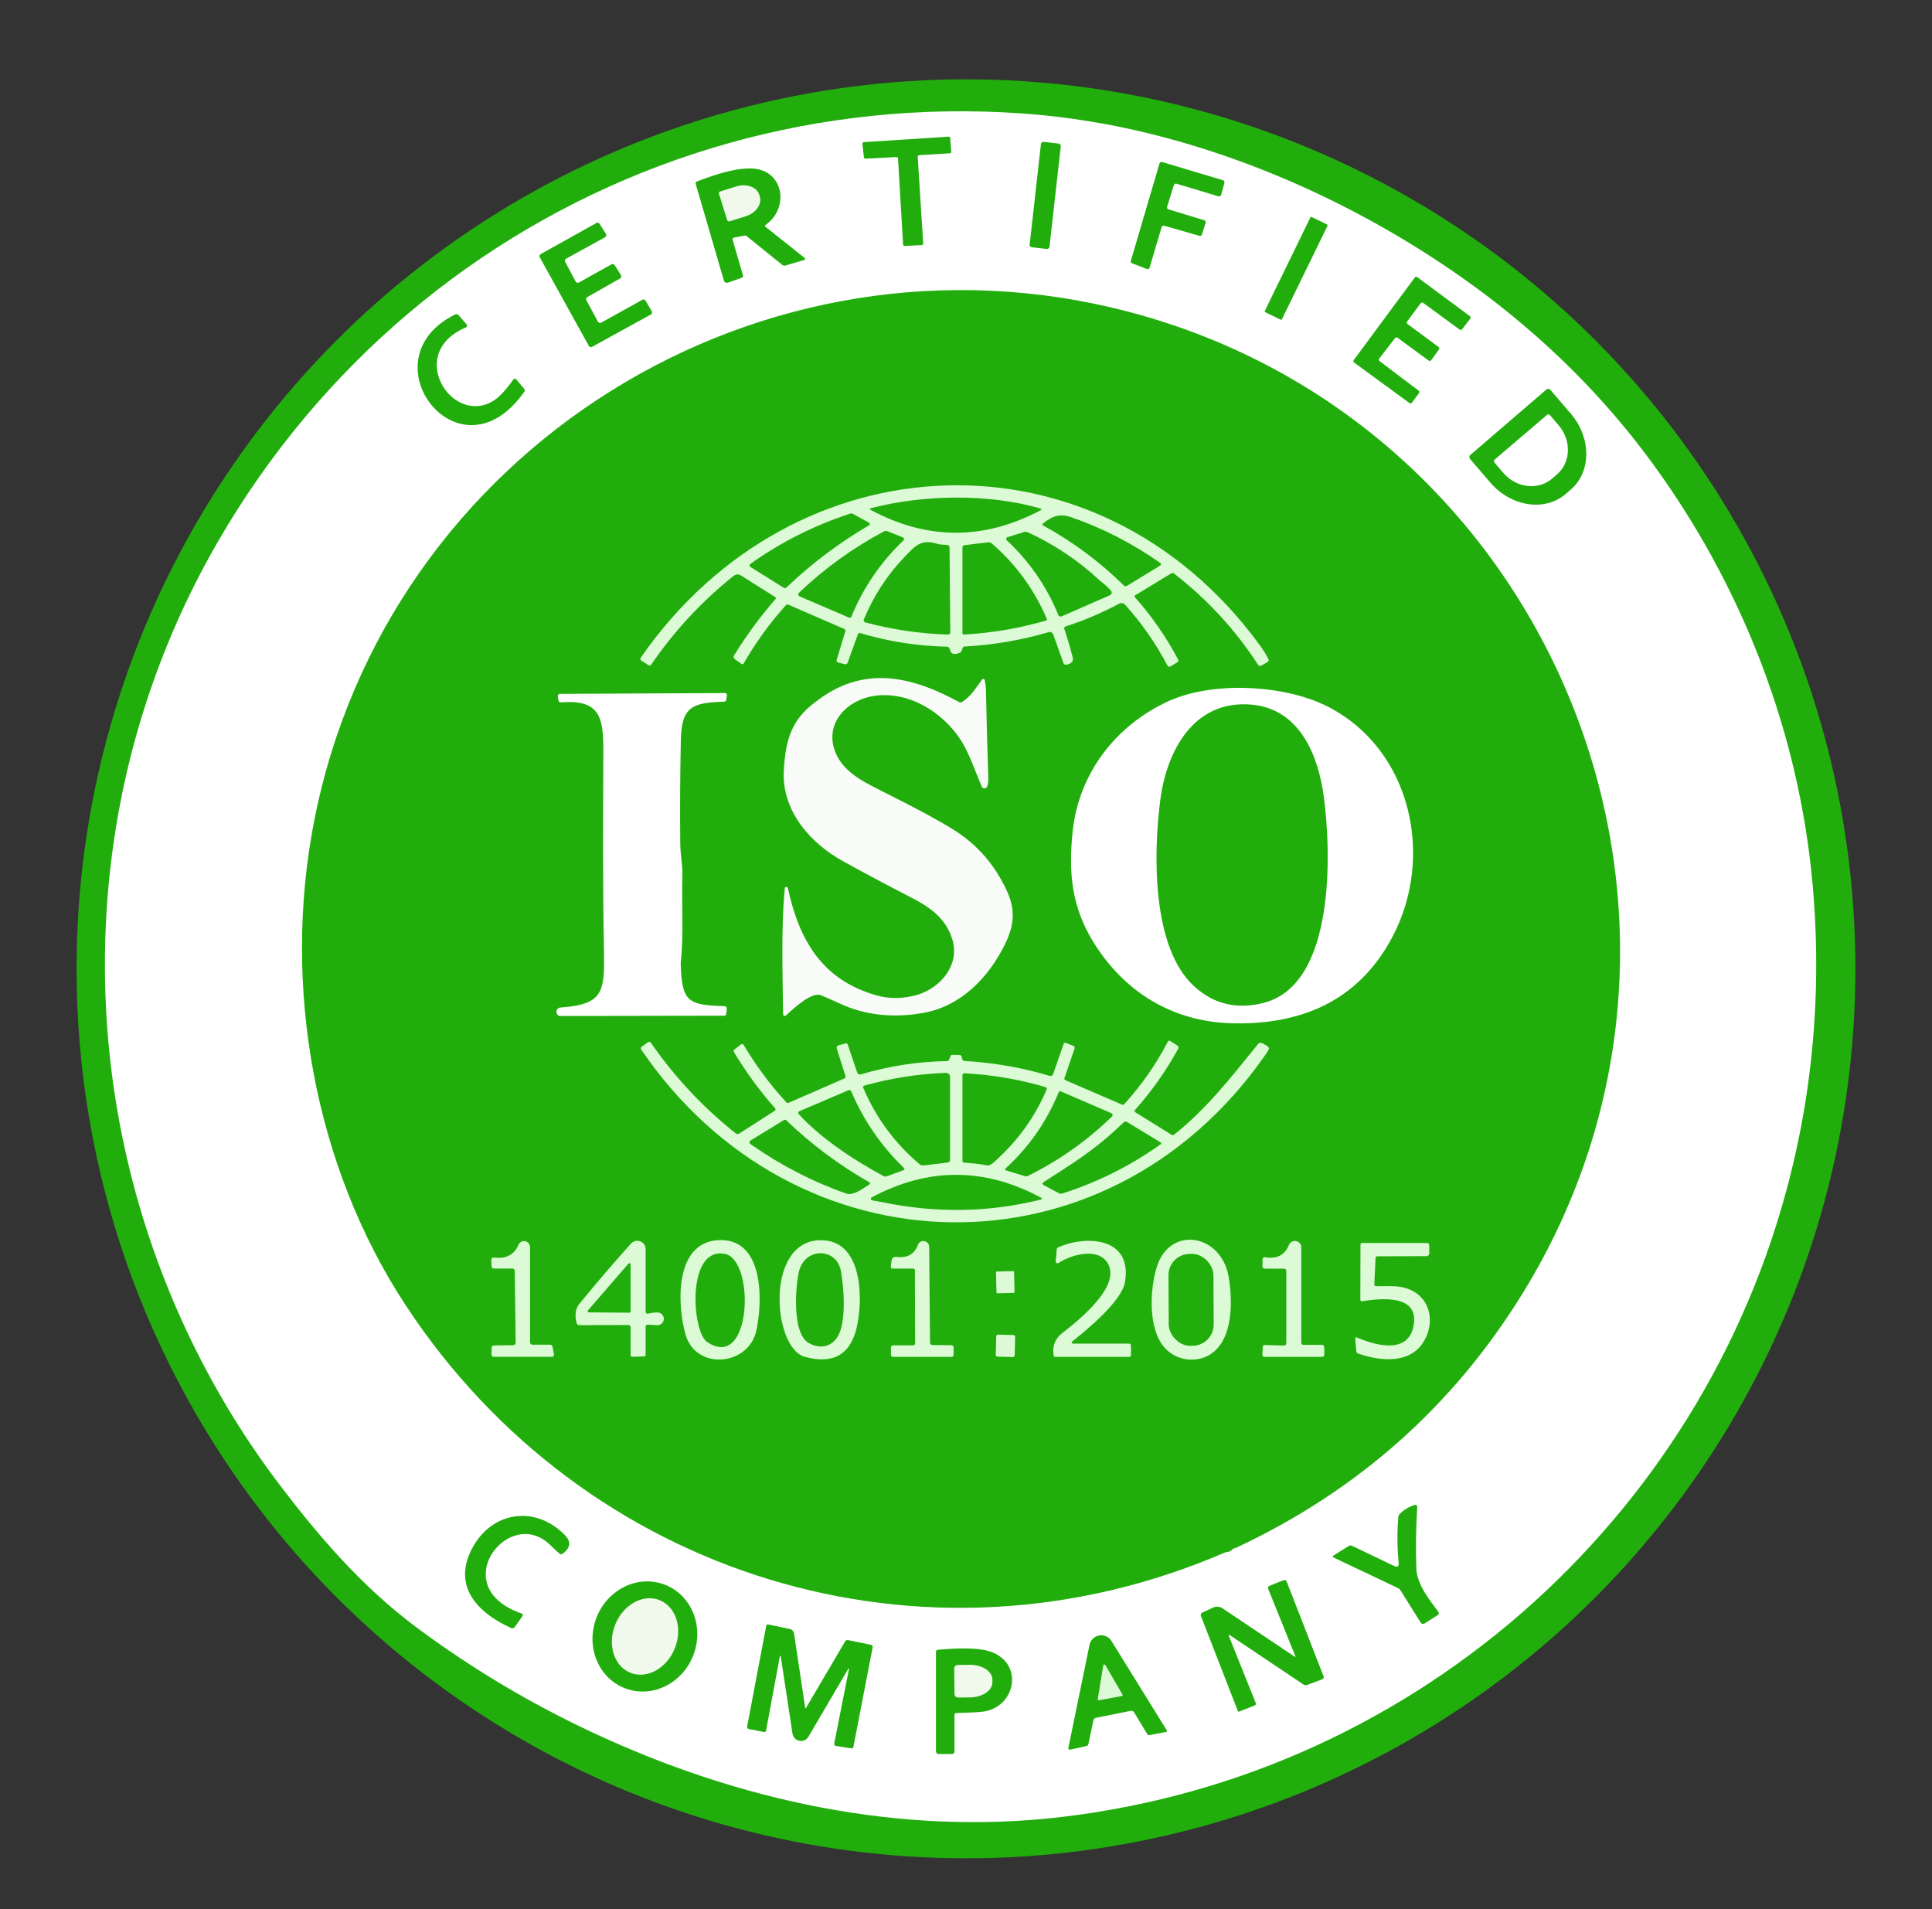 <?xml version="1.0" encoding="UTF-8"?>
<svg id="Layer_1" data-name="Layer 1" xmlns="http://www.w3.org/2000/svg" viewBox="0 0 547.32 540.82">
  <rect x="0" y="0" width="547.32" height="540.82" fill="#333333" stroke="none"/>
  <defs>
    <style>
      .cls-1 {
        fill: #f0f9eb;
      }

      .cls-1, .cls-2, .cls-3, .cls-4, .cls-5 {
        stroke-width: 0px;
      }

      .cls-2 {
        fill: #f9fbf8;
      }

      .cls-3 {
        fill: #ddfad7;
      }

      .cls-4 {
        fill: #fff;
      }

      .cls-5, .cls-6 {
        fill: #21ae0c;
      }

      .cls-6 {
        stroke: #21ae0c;
        stroke-miterlimit: 10;
        stroke-width: 10px;
      }
    </style>
  </defs>
  <circle class="cls-6" cx="273.66" cy="274.43" r="246.96"/>
  <path class="cls-4" d="m311.3,34.81c36.82,6.54,72.85,22.67,102.98,43.9,19.72,13.89,37.46,30.68,51.97,49.99,24.54,32.67,40.75,71.47,46.15,112,.44,3.27.8,6.55,1.1,9.84,1.19,13.24,1.35,26.58.43,39.84s-2.78,25.58-5.67,38.1c-2.82,12.23-6.6,24.25-11.29,35.9s-10.12,22.59-16.43,33.22c-6.26,10.54-13.32,20.61-21.1,30.08-7.75,9.44-16.21,18.3-25.28,26.48s-18.78,15.68-28.99,22.41-21.05,12.74-32.22,17.87c-11.3,5.18-23.01,9.49-34.98,12.86s-24.67,5.91-37.25,7.39c-45.79,5.39-91.54-4.59-133.04-24.02-17.43-8.16-34.05-18.06-49.5-29.54s-27.84-25.84-39.26-40.94c-21.93-28.98-37.12-62.89-44.34-98.5-7.19-35.47-6.42-72.48,2.47-107.58,5.38-21.24,13.7-41.72,24.68-60.68,7.13-12.32,15.3-24.03,24.43-34.95,8.97-10.73,18.86-20.69,29.54-29.73,10.54-8.93,21.85-16.95,33.76-23.94,11.87-6.97,24.33-12.92,37.21-17.77,12.94-4.87,26.3-8.63,39.88-11.22s27.76-4.05,41.77-4.27c7.12-.11,14.25.08,21.35.59,7.22.51,14.45,1.42,21.65,2.7Z"/>
  <g>
    <path class="cls-5" d="m253.94,44.49l-8.75.46c-.23.01-.42-.15-.45-.38l-.42-3.83c-.03-.24.14-.45.38-.48,0,0,.02,0,.02,0l24.01-1.55c.23-.02.44.16.46.39l.29,3.86c.02.24-.16.44-.4.46,0,0,0,0,0,0l-8.7.54c-.24.02-.42.22-.4.46,0,0,0,0,0,0l1.56,24.55c.02.24-.16.44-.4.46,0,0,0,0-.01,0l-4.83.24c-.24.02-.44-.16-.46-.4,0,0,0,0,0,0l-1.44-24.37c-.01-.24-.21-.42-.45-.41,0,0,0,0-.01,0Z"/>
    <rect class="cls-5" x="281.08" y="52.52" width="30.04" height="5.66" rx=".69" ry=".69" transform="translate(208.09 343.44) rotate(-83.6)"/>
    <path class="cls-5" d="m331.05,59.31l10.1,3.08c.31.1.49.43.39.74,0,0,0,0,0,0l-1.04,3.28c-.1.3-.41.47-.72.39l-9.97-2.86c-.31-.09-.64.09-.73.4l-3.41,11.47c-.09.31-.42.49-.73.4-.02,0-.03,0-.05-.02l-4.17-1.6c-.29-.11-.45-.42-.36-.72l8.12-27.58c.09-.31.42-.49.73-.4,0,0,0,0,0,0l17.26,5.17c.31.09.49.42.4.73l-.94,3.42c-.09.31-.41.5-.72.41,0,0-.01,0-.02,0l-11.92-3.58c-.31-.09-.63.08-.73.39l-1.9,6.14c-.1.31.08.64.39.74,0,0,0,0,0,0Z"/>
    <path class="cls-5" d="m207.56,67.94l2.9,10.01c.11.37-.02.62-.39.75l-3.84,1.36c-.47.16-.98-.09-1.15-.56,0-.01,0-.02-.01-.04l-7.97-27.33c-.1-.36.02-.61.37-.74,4.69-1.79,11.12-4.04,16.09-3.62,8.49.73,10.06,11.13,3.38,15.9-.29.21-.29.42,0,.64l10.87,8.65c.41.33.36.57-.14.72l-5.13,1.53c-.33.1-.68.03-.95-.19l-9.99-8.07c-.22-.18-.51-.25-.79-.2l-2.84.55c-.37.07-.5.28-.4.64Z"/>
    <rect class="cls-5" x="352.19" y="73.31" width="30" height="5.4" rx=".27" ry=".27" transform="translate(137.91 372.72) rotate(-64)"/>
    <path class="cls-5" d="m160.11,74.16l2.97,5.6c.17.32.57.44.89.27,0,0,.01,0,.02,0l9.26-5.16c.31-.17.69-.07.88.23l1.79,2.85c.19.31.1.72-.21.91,0,0-.01,0-.02.01l-9.33,5.29c-.31.18-.42.57-.25.89l3.29,6.08c.17.32.57.44.89.27,0,0,0,0,0,0l11.69-6.48c.31-.17.71-.07.89.24l1.76,3c.19.31.09.72-.23.91,0,0-.02,0-.02.01l-16.66,9.17c-.32.18-.72.06-.9-.26,0,0,0,0,0,0l-13.91-25.11c-.18-.32-.07-.72.25-.9,0,0,0,0,0,0l15.8-8.82c.31-.17.69-.08.88.22l1.82,2.88c.19.31.1.72-.21.91-.01,0-.02.01-.03.02l-11.06,6.1c-.31.18-.42.56-.26.88Z"/>
    <path class="cls-5" d="m401.98,111.37l-1.98,2.69c-.17.23-.48.27-.71.11l-15.68-11.47c-.23-.17-.27-.48-.11-.71l17.3-23.38c.17-.23.48-.27.71-.11l14.9,11.06c.23.17.27.49.1.71,0,0,0,0,0,0l-2.3,2.99c-.17.22-.48.27-.7.11l-10.34-7.58c-.23-.16-.54-.12-.71.11l-3.83,5.18c-.16.23-.12.54.11.71l8.79,6.49c.23.17.27.48.11.71l-2.2,3.04c-.17.23-.48.27-.71.11l-8.82-6.47c-.22-.16-.53-.12-.7.1l-4.48,5.79c-.17.22-.14.54.09.72,0,0,0,0,0,0l11.06,8.37c.22.17.27.49.1.71Z"/>
    <path class="cls-5" d="m348.94,439.05c-.61.7-1.36.46-2.03.76-85.09,36.75-181.43,6.84-231.95-70.02-25.92-39.42-35.1-90.43-25.97-137.18,20.56-105.39,126.93-171.71,231.01-144.22,120.13,31.72,176.93,171.67,111.31,278.04-19.65,31.85-46.66,55.84-81.05,71.96-.17.08-.35.14-.54.19-.31.07-.57.23-.78.47Z"/>
    <path class="cls-5" d="m131.97,92.76c-17.21,7.27-3.91,28.1,7.86,20.74,1.61-1.01,3.46-2.98,5.53-5.92.3-.42.62-.43.95-.04l2.18,2.6c.23.27.24.55.03.84-18.4,26.2-45.32-9.12-19.65-21.87.43-.21.79-.14,1.1.22l2.21,2.56c.2.23.17.58-.07.78-.04.04-.09.07-.14.09Z"/>
    <path class="cls-5" d="m438.08,110.32c.33-.28.82-.24,1.1.09h0s5.77,6.71,5.77,6.71c5.9,6.85,5.91,16.51.02,21.58,0,0,0,0,0,0l-1.44,1.24c-5.89,5.06-15.44,3.61-21.33-3.24,0,0,0,0,0,0l-5.77-6.71c-.28-.33-.25-.82.08-1.1l21.58-18.56Z"/>
    <path class="cls-5" d="m394.91,443.57c.99.47,1.43.16,1.32-.93-.43-4.31-.47-8.62-.1-12.93.03-.35.18-.66.43-.91,1.12-1.11,2.45-1.92,3.99-2.44.66-.23.97.01.93.71-.37,6.09-.45,11.88-.23,17.37.17,4.34,3.73,8.79,6.24,12.15.2.26.15.64-.11.85-.01.01-.03.02-.05.03l-3.78,2.41c-.36.23-.83.13-1.06-.23,0,0,0,0,0,0l-5.73-9.12c-.2-.33-.47-.57-.82-.73l-18-8.54c-.46-.22-.47-.46-.04-.73l4.22-2.63c.26-.16.58-.17.85-.04l11.94,5.71Z"/>
    <path class="cls-5" d="m158.58,440.13c-1.31-1.01-2.42-2.35-3.77-3.41-11.62-9.16-28.14,13.03-7.08,20.31.27.09.42.39.33.66-.02.05-.04.09-.07.13l-2.1,2.98c-.31.43-.7.54-1.18.32-9.3-4.21-16.6-11.67-11.03-22.39,5.57-10.71,18.03-12.49,26.4-3.84,1.96,2.04,1.31,3.79-.74,5.25-.25.18-.51.18-.76-.01Z"/>
    <path class="cls-5" d="m348.09,463.34l7.63,18.99c.15.39.04.65-.35.8l-4.3,1.69c-.2.08-.34.02-.41-.18l-10.46-26.91c-.14-.36.02-.77.37-.93l3.11-1.43c.86-.4,1.86-.32,2.64.21l20.44,13.69c.23.15.3.1.19-.16l-7.65-18.95c-.19-.48-.04-.81.43-1l3.88-1.54c.36-.14.76.04.9.39l10.43,26.78c.17.45.04.75-.41.92l-4.24,1.58c-.35.13-.69.09-1.01-.12l-20.95-14.03c-.07-.05-.17-.03-.22.05-.03.04-.03.1-.02.15Z"/>
    <path class="cls-5" d="m177.06,478.23c-7.58-2.91-11.21-11.84-8.1-19.95t0,0c3.11-8.11,11.78-12.32,19.37-9.4,7.58,2.91,11.21,11.84,8.1,19.95h0c-3.11,8.11-11.78,12.32-19.37,9.4Z"/>
    <path class="cls-5" d="m220.93,469.15l-3.92,21.12c-.05.24-.28.4-.52.36l-4.36-.86c-.32-.07-.53-.38-.47-.7l5.41-28.54c.06-.31.25-.44.57-.37l6.09,1.27c.64.13,1.13.65,1.22,1.3l3.15,21c.03.25.12.27.25.05l11.04-18.79c.2-.35.5-.48.89-.4l6.47,1.33c.39.08.54.31.47.7l-5.46,28.23c-.06.31-.25.45-.57.4l-4.31-.67c-.45-.07-.63-.32-.54-.77l4.19-21.14s-.04-.09-.09-.09c-.03,0-.06.01-.07.03l-11.35,19.36c-.69,1.16-2.18,1.54-3.34.85-.63-.37-1.05-1-1.17-1.72l-3.34-21.95c0-.07-.05-.12-.12-.12s-.12.05-.12.12Z"/>
    <path class="cls-5" d="m320.35,484.62l-9.81,1.96c-.44.09-.71.35-.8.79l-1.4,6.61c-.07.35-.28.56-.63.63l-4.43.97c-.51.11-.71-.09-.6-.59l5.98-29.09c.38-1.83,2.17-3,3.99-2.62.91.19,1.7.74,2.19,1.52l15.72,25.37c.08.13.04.3-.08.38-.03.02-.06.03-.1.04l-4.77.91c-.26.05-.46-.04-.59-.26l-3.75-6.21c-.18-.32-.55-.48-.92-.41Z"/>
    <path class="cls-5" d="m270.4,485.84v10.26c0,.5-.25.75-.75.75h-3.75c-.41,0-.75-.34-.75-.75h0v-28.2c0-.35.17-.54.52-.57,6.35-.59,11.01-.51,13.96.24,10.56,2.7,8.56,15.78-.99,17.26-1.07.16-3.62.3-7.66.41-.39.01-.58.21-.58.6Z"/>
  </g>
  <g>
    <path class="cls-1" d="m203.68,54.9c-.08-.28.08-.58.36-.67l4.53-1.42c2.91-.9,5.81.14,6.5,2.33,0,0,0,0,0,0l.17.53c.68,2.19-1.12,4.7-4.02,5.61l-4.54,1.41c-.28.09-.59-.06-.68-.35,0,0,0,0,0,0l-2.32-7.45Z"/>
    <path class="cls-4" d="m438.26,117.52c.24-.21.61-.18.82.06,0,0,0,0,0,0l2.49,2.92c3.67,4.3,3.44,10.53-.53,13.92,0,0,0,0,0,0l-1.36,1.17c-3.97,3.39-10.16,2.64-13.83-1.66,0,0,0,0,0,0l-2.5-2.92c-.21-.24-.18-.61.07-.82,0,0,0,0,0,0l14.84-12.67Z"/>
    <path class="cls-3" d="m298.35,179.67c-.18-.5-.72-.77-1.22-.62-7.79,2.29-15.74,3.65-23.86,4.08-.27.01-.46.15-.55.4l-.29.79c-.11.28-.3.48-.57.6-1.62.68-2.56.32-2.81-1.09-.07-.37-.39-.64-.77-.65-8.37-.17-16.56-1.45-24.57-3.84-.34-.1-.57.02-.69.35l-2.88,7.99c-.14.39-.42.54-.83.45l-1.74-.41c-.49-.12-.67-.42-.52-.9l2.44-8.02c.07-.25-.05-.52-.29-.63l-15.86-6.89c-.27-.12-.51-.07-.72.16-4.53,5.05-8.5,10.52-11.9,16.41-.19.33-.44.39-.75.16l-1.87-1.36c-.29-.21-.37-.62-.18-.93,3.48-5.67,7.41-11.02,11.78-16.03.19-.22.16-.41-.08-.56l-9.6-6.06c-.79-.5-1.56-.46-2.29.13-8.98,7.19-16.73,15.54-23.24,25.05-.21.31-.48.37-.8.16l-1.92-1.24c-.39-.25-.45-.57-.19-.95,43.36-62.47,129.15-66.17,175.04-3.83,1.17,1.59,2.07,3.01,2.7,4.24.2.39.11.69-.26.9l-1.71,1.01c-.39.22-.7.14-.94-.23-6.47-9.95-14.41-18.57-23.81-25.84-.23-.18-.54-.2-.79-.05l-10.2,6.19c-.18.1-.24.33-.14.5.01.02.03.05.05.07,4.79,5.39,8.87,11.26,12.22,17.63.18.35.1.62-.23.81l-1.94,1.16c-.28.17-.64.07-.81-.21,0,0-.01-.02-.02-.03-3.29-6.25-7.29-12.01-12.01-17.26-.43-.46-1.11-.58-1.66-.29-4.87,2.61-9.93,4.76-15.18,6.45-.37.12-.49.36-.37.72.9,2.69,1.69,5.38,2.37,8.06.27,1.09-.31,1.78-1.76,2.05-.43.09-.73-.08-.88-.5l-2.9-8.1Z"/>
    <path class="cls-4" d="m349.16,289.86c-17.03-.39-30.71-8.9-39.43-23.03-6.2-10.05-7.09-19.83-5.83-31.5,1.76-16.25,12.1-29.76,26.94-36.63,12.65-5.86,33.21-4.81,45.52,1.57,23.41,12.13,30.1,42.32,18.15,65.02-8.88,16.87-24,25.06-45.35,24.57Z"/>
    <path class="cls-4" d="m205.88,285.83l-.15,1.39c-.04.28-.27.49-.55.49l-46.48.08c-.45,0-.85-.3-.98-.73-.17-.55-.08-.99.27-1.33.21-.21.56-.33,1.04-.36,11.96-.89,12.28-4.45,12.06-16.2-.36-18.84-.22-37.71-.17-56.56.03-9.42-.98-14.55-12.04-13.65-.33.02-.63-.22-.68-.55l-.15-1.1c-.07-.51.15-.76.66-.76l46.56-.23c.49,0,.71.24.64.73l-.15,1.13c-.05.37-.26.56-.63.58-8.76.28-12.04,1.26-12.25,10.67-.21,9.82-.27,19.62-.17,29.41,0,3.06.69,6.23.6,9.04-.26,8.42.42,16.21-.47,25.06.32,10.86,1.97,11.74,12.33,12.07.53.02.77.29.71.82Z"/>
    <path class="cls-3" d="m301.83,305.98l16.04,6.93c.23.1.43.06.6-.13,4.88-5.33,8.99-11.21,12.32-17.63.2-.38.48-.45.83-.22l1.89,1.23c.37.24.45.56.24.95-3.42,6.24-7.49,12.01-12.22,17.31-.16.18-.14.45.04.61.02.02.04.03.06.04l10.23,6.36c.27.17.52.15.77-.04,9.19-7.29,16.17-16.26,23.69-25.56.49-.71,1.14-.44,1.84-.02.54.32,1.54.8,1.28,1.39-.32.71-.79,1.33-1.33,2.1-44.91,63.9-132.94,61.89-176.41-1.92-.25-.37-.19-.68.17-.94l1.62-1.17c.37-.27.68-.21.94.17,6.75,9.73,14.76,18.27,24.03,25.63.27.21.64.23.93.04l10.08-6.46c.23-.15.29-.45.15-.67-.01-.02-.03-.04-.05-.06-4.36-4.94-8.24-10.23-11.63-15.88-.18-.31-.13-.57.15-.78l1.75-1.37c.35-.27.64-.22.87.16,3.44,5.79,7.44,11.17,11.99,16.14.22.24.48.29.78.16l15.69-6.84c.33-.15.45-.39.34-.73l-2.46-7.77c-.12-.39.1-.79.51-.92l1.95-.52c.33-.09.55.03.66.35l2.68,7.91c.14.41.58.65,1,.52,7.91-2.37,16.01-3.63,24.28-3.77.34,0,.59-.15.75-.46.12-.22.22-.45.31-.68.09-.2.13-.45.32-.58.17-.11.37-.07.56-.07.21,0,.43,0,.64.02.29.01.58.02.87.03.22,0,.5,0,.68.15.18.15.18.4.23.6.06.24.15.56.32.75.15.17.37.2.59.21,8.17.47,16.17,1.87,24.01,4.22.38.11.79-.09.92-.47l2.99-8.59c.11-.31.31-.4.62-.28l2.07.78c.4.15.53.42.39.83l-2.84,8.33c-.1.29-.01.49.27.61Z"/>
    <path class="cls-3" d="m214.26,376.92c-2.22,10.07-17.15,11.34-20.06,1.09-2.34-8.21-3.19-25.71,8.94-26.69,13.35-1.09,12.97,17.26,11.12,25.6Z"/>
    <path class="cls-3" d="m227.95,384.32c-9.25-2.56-11.4-34.1,5.45-32.98,11.15.74,11.08,17.19,9.28,24.77-1.82,7.68-6.73,10.42-14.73,8.21Z"/>
    <path class="cls-3" d="m328.9,380.39c-3.66-5.8-2.94-15.62-1.28-21.23,3.6-12.21,18.39-9.69,20.45,2.55,1.07,6.29,1.2,15.62-3.36,20.41-4.46,4.68-12.31,3.81-15.81-1.73Z"/>
    <path class="cls-3" d="m303.91,380.6h15.87c.41,0,.62.21.62.63v2.62c0,.33-.17.5-.5.5h-20.95c-.25,0-.4-.12-.45-.37-.45-2.64.36-4.76,2.41-6.35,4.54-3.53,16.62-13.1,12.98-19.67-2.66-4.79-10.54-2.56-14.02-.19-.23.16-.55.09-.71-.14-.06-.09-.09-.2-.08-.32l.28-3.38c.03-.27.2-.51.45-.62,8.26-3.57,20.98-2.68,18.9,9.8-.92,5.53-10.75,13.51-15,16.92-.14.11-.16.31-.05.45.06.08.15.12.25.12Z"/>
    <path class="cls-3" d="m150.81,380.91h4.99c.41,0,.66.2.73.61l.4,2.1c.06.34-.16.66-.5.72-.04,0-.07,0-.11,0h-16.39c-.48,0-.71-.24-.7-.72l.05-1.84c.01-.44.24-.66.68-.67l5.35-.06c.43,0,.78-.35.78-.79,0,0,0,0,0-.01l-.27-20.33c0-.32-.26-.58-.59-.58h-5.27c-.45,0-.69-.23-.71-.68l-.06-1.67c-.03-.58.25-.84.83-.77,3.37.41,5.66-.79,6.86-3.6.36-.87,1.35-1.28,2.22-.92.64.27,1.06.89,1.05,1.59v26.96c0,.36.3.65.66.65Z"/>
    <path class="cls-3" d="m178.05,375.33l-13.95.03c-.39,0-.64-.19-.74-.57-.59-2.29-.33-4.11.76-5.45,4.71-5.76,9.59-11.46,14.65-17.09.88-.97,2.38-1.05,3.35-.17.5.45.78,1.08.78,1.75v17.74c0,.31.26.57.57.57.04,0,.08,0,.13-.02,1.18-.3,2.11-.41,2.8-.33.99.08,1.73.95,1.65,1.95-.08.99-.95,1.73-1.95,1.64l-2.62-.16c-.3-.02-.56.22-.58.52,0,.01,0,.02,0,.03v8.01c0,.29-.14.44-.43.45l-3.33.09c-.33,0-.49-.15-.49-.48v-7.91c0-.33-.27-.6-.6-.6Z"/>
    <path class="cls-3" d="m258.66,359.35h-5.66c-.49.01-.71-.23-.64-.72l.22-1.61c.08-.63.66-1.07,1.3-.99,0,0,0,0,0,0,3.11.41,5.17-.73,6.17-3.42.31-.85,1.24-1.28,2.09-.97.64.24,1.07.85,1.08,1.53l.25,27.16c0,.37.3.66.66.67l5.38.06c.43,0,.64.22.64.65v2.01c0,.42-.21.63-.62.63h-16.5c-.42,0-.63-.21-.63-.63v-1.99c0-.42.21-.63.62-.63h5.56c.45,0,.68-.23.67-.68l-.06-20.56c0-.35-.18-.52-.53-.51Z"/>
    <path class="cls-3" d="m369.23,380.95h5.22c.47,0,.7.23.7.7v2.07c0,.42-.21.63-.62.63h-16.28c-.43,0-.64-.22-.62-.65l.09-2.09c.01-.41.23-.62.65-.61l5.25.14c.52.01.78-.24.78-.76v-20.37c0-.36-.29-.65-.65-.65h-5.48c-.35-.02-.63-.3-.63-.65l.03-2.03c0-.31.27-.56.59-.56.03,0,.06,0,.09,0,3.35.59,5.61-.57,6.8-3.48.39-.93,1.45-1.37,2.38-.98.67.28,1.12.94,1.12,1.67v27.03c0,.32.26.58.58.58h0Z"/>
    <path class="cls-3" d="m389.69,356.33l-.36,7.48c-.01.28.2.51.48.52,0,0,0,0,.01,0,2.58.06,5.42-.19,7.66.34,7.73,1.81,9.52,9.9,5.52,15.84-3.92,5.82-12.02,5.08-18.22,2.91-.33-.11-.52-.35-.55-.7l-.31-3.36c-.05-.49.16-.64.62-.45,5.5,2.38,14.41,4.6,15.91-3.33,1.73-9.08-9.32-7.79-14.55-7-.35.05-.53-.1-.53-.46l.04-15.53c0-.33.17-.49.5-.49h18.32c.43,0,.64.21.65.64l.03,2.25c0,.46-.37.83-.83.84,0,0,0,0-.01,0l-13.89.03c-.31,0-.48.16-.49.47Z"/>
    <rect class="cls-3" x="282.23" y="360.12" width="5.12" height="6.16" rx=".27" ry=".27" transform="translate(-8.79 7.07) rotate(-1.4)"/>
    <rect class="cls-3" x="281.72" y="378.54" width="6.24" height="5.36" rx=".51" ry=".51" transform="translate(-103.23 656.67) rotate(-88.6)"/>
    <ellipse class="cls-1" cx="182.73" cy="463.55" rx="11.09" ry="9.09" transform="translate(-315.52 459.33) rotate(-68)"/>
    <path class="cls-3" d="m310.98,481.27l1.57-9.53c.03-.17.19-.28.36-.25.09.01.17.07.21.14l4.85,8.35c.09.15.04.34-.11.42-.03.02-.06.03-.1.04l-6.42,1.18c-.17.03-.33-.08-.36-.25,0-.03,0-.07,0-.1Z"/>
    <path class="cls-1" d="m270.32,472.64c0-.56.44-1.01,1-1.02h0l3.36-.04c3.54-.04,6.43,1.82,6.46,4.15,0,0,0,0,0,0v.8c.03,2.33-2.82,4.25-6.36,4.29l-3.36.04c-.56,0-1.01-.44-1.02-1h0s-.08-7.22-.08-7.22Z"/>
    <path class="cls-2" d="m259.93,281.78c6.64-2.01,12.07-8.56,9.85-15.7-1.88-6.04-6.3-9.08-11.67-11.85-6.46-3.33-12.88-6.74-19.24-10.25-9.43-5.19-17.5-14.44-16.82-25.82.5-8.41,2.09-14.31,8.99-19.33,13.22-10.37,26.74-7.57,40.74.09.19.1.42.1.61,0,2.57-1.45,4.1-4.12,5.84-6.44.13-.18.39-.22.57-.09.08.06.14.15.16.25.22,1,.34,2.07.36,3.2.16,8.15.38,16.3.66,24.44.04,1.1-.08,1.96-.36,2.57-.19.41-.67.59-1.08.4-.18-.08-.33-.23-.41-.42-1.84-4.32-3.58-9.45-5.8-12.97-5.08-8.04-14.97-14.35-25.04-12.68-7.14,1.18-13.2,7.2-11.05,14.7,1.67,5.84,6.96,8.89,12.43,11.63,10.97,5.47,18.43,9.51,22.39,12.12,6.21,4.1,10.95,9.69,14.2,16.78,2.48,5.39,2.05,9.78-.63,15.2-4.58,9.25-12.3,17.32-22.87,19.27-8.69,1.6-16.68.72-23.97-2.66-2.2-1.02-3.95-1.79-5.24-2.31-2.64-1.06-8.05,3.99-9.89,5.74-.19.18-.49.18-.68-.01-.09-.09-.13-.21-.13-.33-.13-11.71-.59-23.9.46-35.64.01-.25.22-.44.47-.43.21,0,.39.17.43.38,3.24,14.94,9.81,25.94,24.99,30.31,4.02,1.16,7.83.93,11.77-.14Z"/>
  </g>
  <g>
    <path class="cls-5" d="m246.83,143.92c14.81-3.81,32.93-4.15,47.78.07.53.15.56.36.07.61-16.01,8.44-31.99,8.41-47.92-.1-.47-.25-.44-.45.07-.58Z"/>
    <path class="cls-5" d="m241.71,145.6l4.49,2.47c.2.11.28.35.17.55-.04.07-.09.13-.16.17-8.47,4.95-16.27,10.82-23.39,17.6-.25.25-.53.28-.83.09l-9.38-5.87c-.25-.15-.33-.48-.17-.73.04-.06.09-.12.15-.16,8.67-6.17,18.08-10.91,28.21-14.21.3-.1.63-.06.91.09Z"/>
    <path class="cls-5" d="m328.57,159.37c.46.32.45.63-.03.92l-9.26,5.64c-.34.21-.65.17-.94-.11-6.81-6.7-14.4-12.34-22.77-16.93-.34-.19-.36-.4-.06-.64,2.49-1.98,4.63-2.89,7.89-1.77,8.83,3.05,17.22,7.35,25.17,12.89Z"/>
    <path class="cls-5" d="m255.8,152.24c.25.1.38.38.28.64-.03.07-.07.13-.12.18-6.45,6.15-11.37,13.36-14.78,21.63-.1.25-.38.37-.62.27,0,0-.01,0-.02,0l-13.74-5.9c-.77-.33-.85-.78-.24-1.36,7.17-6.8,15.12-12.52,23.84-17.16.32-.17.65-.19.98-.06l4.42,1.77Z"/>
    <path class="cls-5" d="m311.37,164.25c.9.83,2.47,1.92,3.42,3.18.25.33.18.81-.16,1.07-.05.04-.1.07-.15.09l-13.75,6.01c-.34.15-.75,0-.9-.35,0,0,0,0,0,0-3.32-8.15-8.2-15.22-14.63-21.21-.21-.2-.21-.53-.02-.74.06-.06.13-.11.22-.13l4.72-1.48c.34-.11.67-.09,1,.06,7.48,3.44,14.23,7.94,20.25,13.51Z"/>
    <path class="cls-5" d="m265.37,154c1.1.33,1.78.27,2.94.36.46.04.69.29.69.75l.21,23.92c0,.5-.24.74-.73.72-7.91-.25-15.68-1.4-23.32-3.43-.35-.1-.56-.45-.47-.8,0-.03.02-.05.03-.08,2.77-6.61,6.52-12.41,11.25-17.38,3.18-3.34,4.83-5.45,9.4-4.06Z"/>
    <path class="cls-5" d="m280.98,153.95c6.85,5.93,12.04,13.06,15.59,21.4.07.16,0,.34-.16.41-.01,0-.02,0-.04.01-7.61,2.21-15.37,3.53-23.28,3.98-.29.02-.44-.12-.44-.41v-24.26c0-.34.25-.62.58-.66l6.68-.8c.41-.05.76.06,1.07.33Z"/>
    <path class="cls-5" d="m338.33,279.42c-12.15-11.03-11.58-37.95-9.62-52.9,1.81-13.83,9.47-28.34,25.8-26.93,13.51,1.18,18.89,14.06,20.5,25.98,2.08,15.41,3.47,53.18-16.96,58.49-7.58,1.97-14.15.42-19.72-4.64Z"/>
    <path class="cls-5" d="m260.52,329.8c-7.03-5.95-12.35-13.15-15.95-21.6-.15-.37-.04-.6.35-.71,7.53-2.1,15.22-3.3,23.05-3.59.62-.02,1.15.47,1.17,1.09,0,.01,0,.03,0,.04v23.47c.02.49-.22.76-.71.81l-6.8.82c-.4.04-.8-.07-1.11-.33Z"/>
    <path class="cls-5" d="m279.29,330.07c-1.98-.46-4.14-.53-6.19-.74-.3-.03-.45-.2-.45-.5v-24.21c0-.42.21-.62.62-.6,7.79.41,15.41,1.71,22.88,3.91.38.11.49.35.34.72-3.36,7.93-8.42,14.87-15.19,20.8-.65.57-1.32.78-2.01.62Z"/>
    <path class="cls-5" d="m250.28,333.13c-7.59-4.07-17.36-10.29-23.9-17.42-.4-.44-.33-.78.22-1.01l13.7-5.85c.41-.17.7-.06.87.35,3.51,8.22,8.48,15.43,14.89,21.63.31.3.26.52-.15.67l-4.69,1.7c-.33.12-.64.1-.94-.07Z"/>
    <path class="cls-5" d="m284.84,331.01c6.63-6.06,11.65-13.25,15.06-21.58.13-.31.34-.4.65-.27l14.31,6.18c.28.12.42.45.3.73-.03.07-.07.13-.13.19-7.07,6.87-15.03,12.49-23.88,16.86-.24.12-.51.14-.77.06l-5.42-1.66c-.16-.05-.25-.21-.21-.37.02-.05.05-.1.09-.14Z"/>
    <path class="cls-5" d="m212.77,324.2c-.63-.43-.62-.85.03-1.25l9.23-5.66c.27-.17.52-.14.75.08,7.09,6.8,14.9,12.63,23.44,17.49.36.21.37.43.02.66-1.98,1.34-4.63,3.23-6.47,2.58-9.52-3.33-18.52-7.97-27-13.9Z"/>
    <path class="cls-5" d="m295.71,334.81c8.14-5.29,14.23-8.8,22.62-16.89.25-.24.62-.29.92-.11l9.56,5.8c.15.09.19.28.1.43-.02.04-.05.07-.09.09-8.59,6.11-17.9,10.77-27.95,13.97-.29.09-.58.07-.85-.08l-4.28-2.28c-.53-.29-.54-.6-.03-.93Z"/>
    <path class="cls-5" d="m294.85,339.23c.49.26.46.46-.07.59-14.59,3.62-29.47,3.87-44.63.76-1.29-.26-2.3-.44-3.04-.54-.26-.03-.44-.27-.4-.53.02-.15.11-.28.24-.35,15.99-8.52,31.95-8.5,47.9.07Z"/>
    <path class="cls-5" d="m200.34,380.16c-4.37-2.91-5.9-26.89,4.9-25.01,8.79,1.52,7.79,33.49-4.9,25.01Z"/>
    <path class="cls-5" d="m229.09,380.41c-5-2.87-3.61-17.21-2.67-20.55,1.86-6.65,10.74-6.47,11.86.42.73,4.54,1.3,11.34-.1,16.3-1.2,4.27-5.04,6.16-9.09,3.83Z"/>
    <rect class="cls-5" x="331.05" y="355.18" width="12.74" height="26.04" rx="6.02" ry="6.02" transform="translate(-1.92 1.77) rotate(-.3)"/>
    <path class="cls-5" d="m166.56,371.18l11.49-13.25c.12-.14.34-.16.48-.04.08.06.12.16.12.26v13.35c0,.19-.15.34-.34.34l-11.49-.09c-.19,0-.34-.14-.35-.33,0-.09.03-.17.09-.24Z"/>
  </g>
</svg>